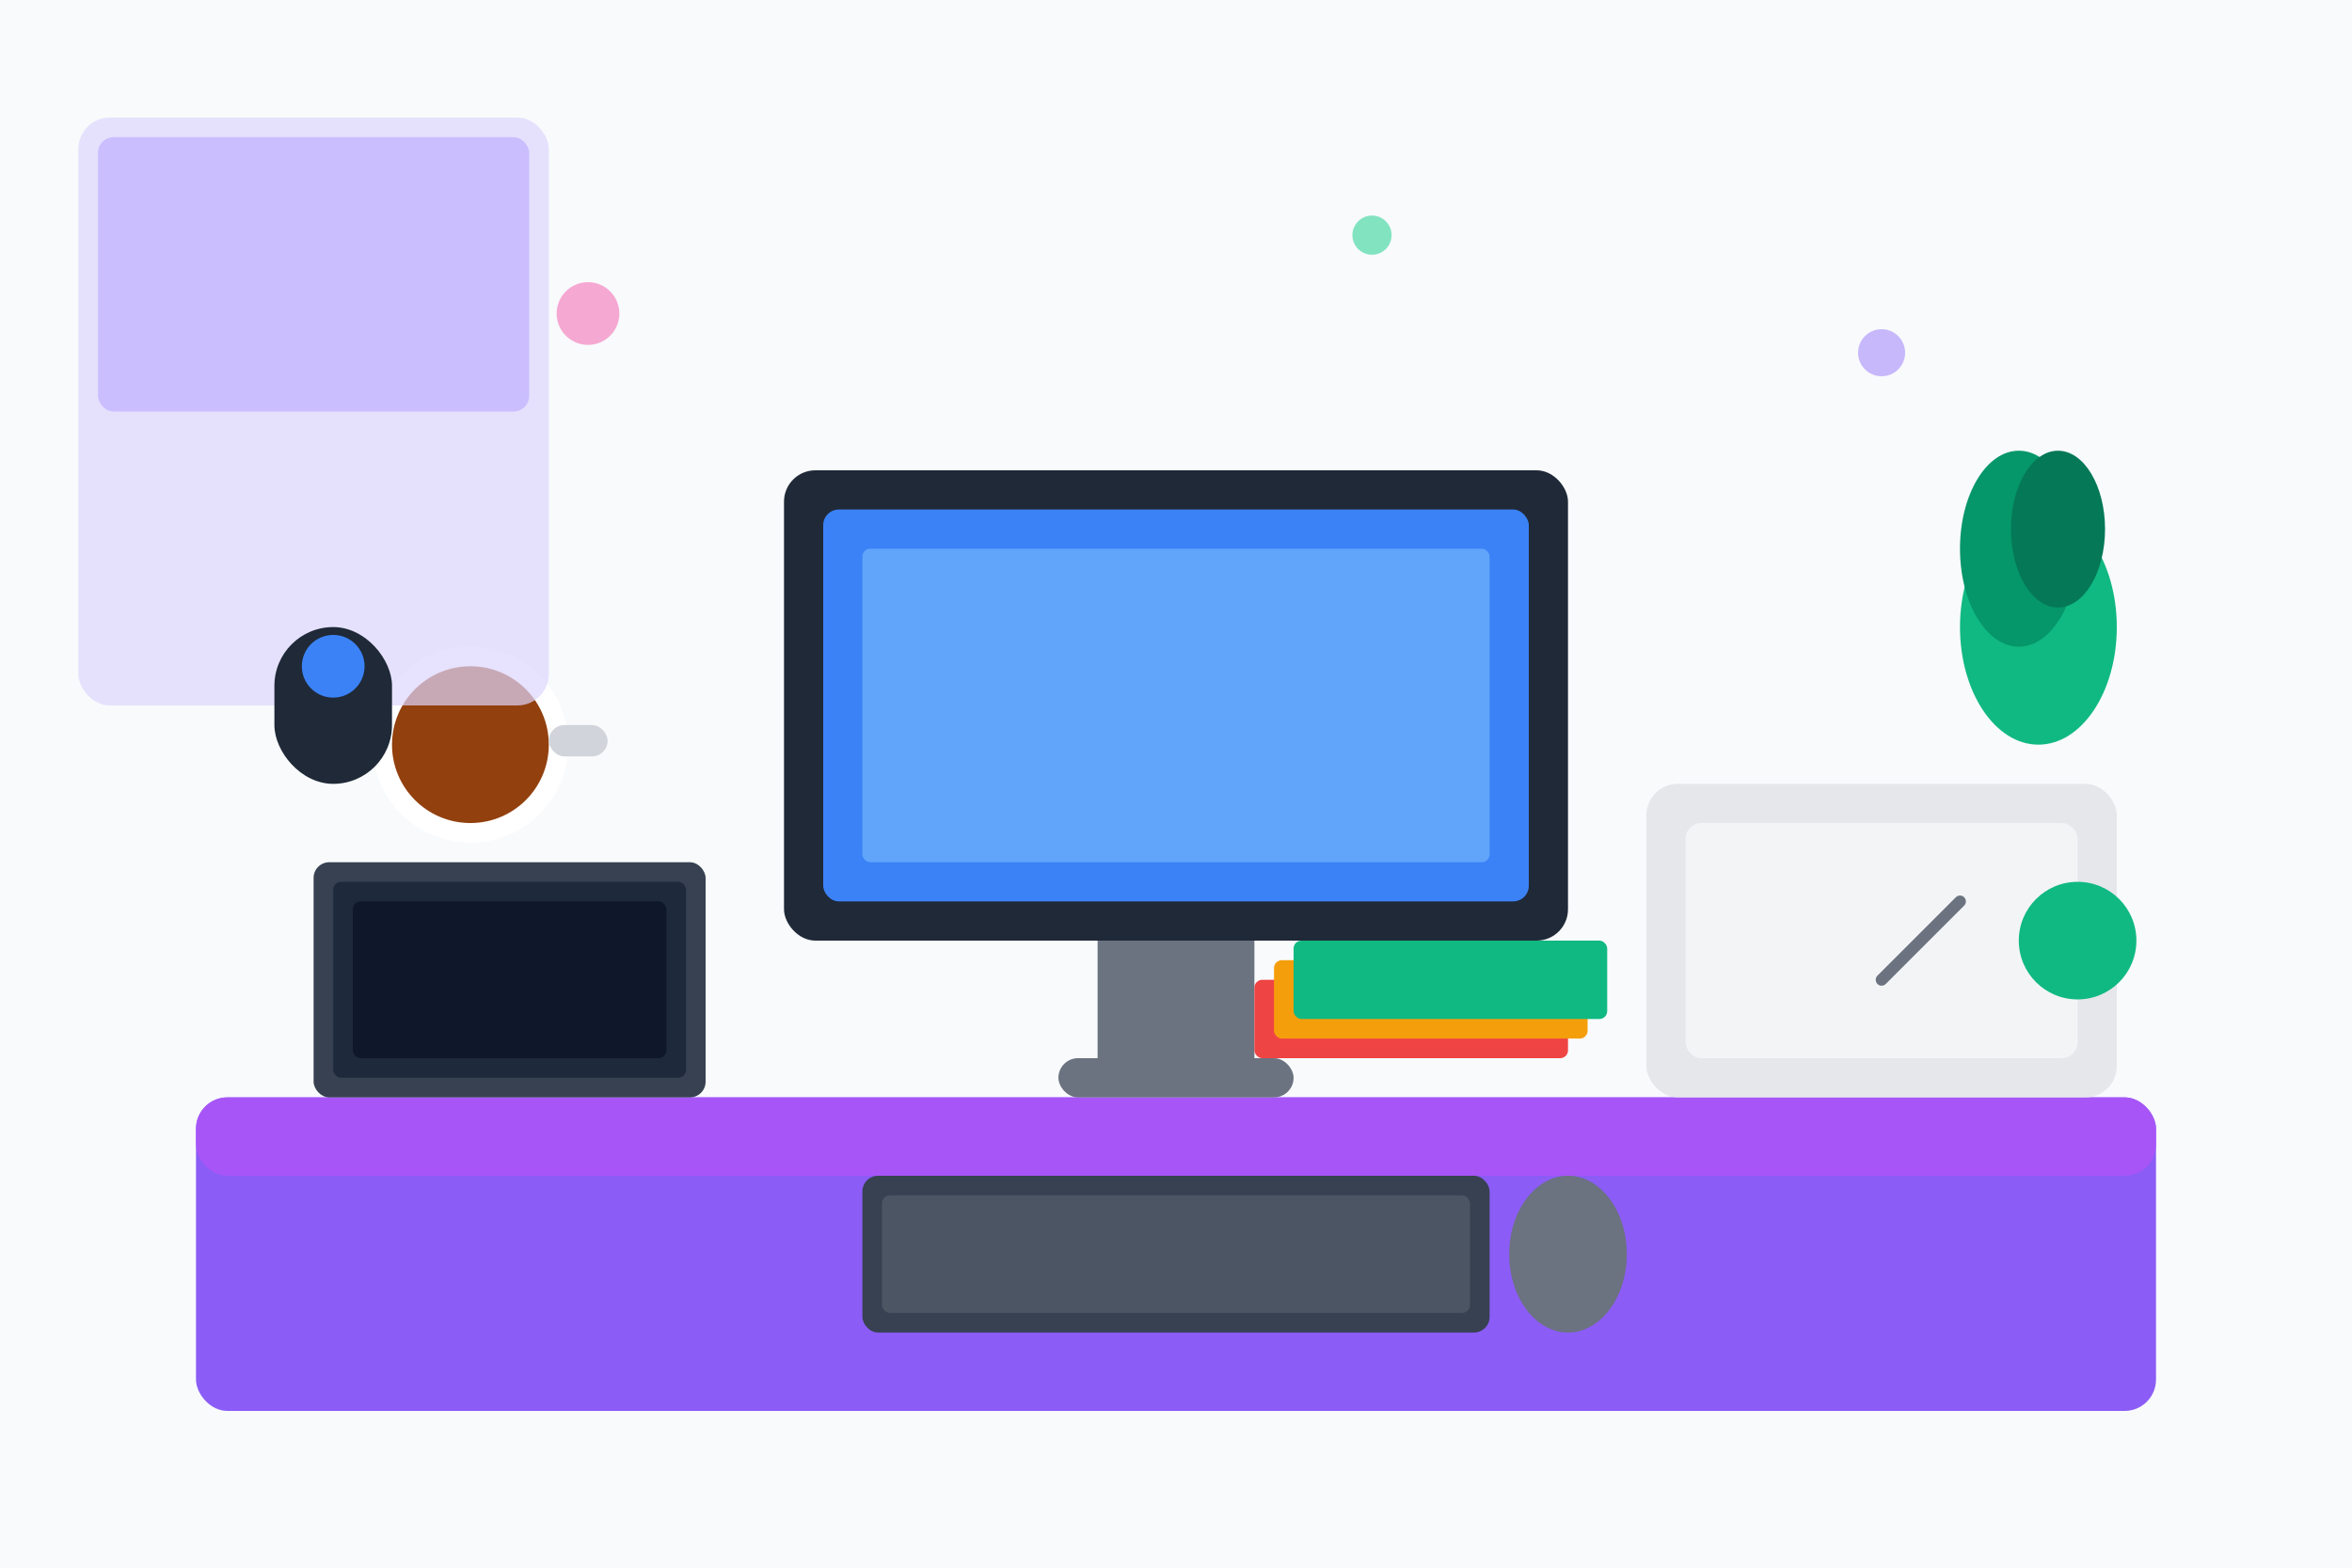 <svg width="600" height="400" viewBox="0 0 600 400" fill="none" xmlns="http://www.w3.org/2000/svg">
  <!-- Background -->
  <rect width="600" height="400" fill="#f8fafc"/>
  
  <!-- Desk -->
  <rect x="50" y="280" width="500" height="80" rx="8" fill="#8b5cf6"/>
  <rect x="50" y="280" width="500" height="20" rx="8" fill="#a855f7"/>
  
  <!-- Monitor -->
  <rect x="200" y="120" width="200" height="120" rx="8" fill="#1f2937"/>
  <rect x="210" y="130" width="180" height="100" rx="4" fill="#3b82f6"/>
  <rect x="220" y="140" width="160" height="80" rx="2" fill="#60a5fa"/>
  
  <!-- Monitor Stand -->
  <rect x="280" y="240" width="40" height="30" fill="#6b7280"/>
  <rect x="270" y="270" width="60" height="10" rx="5" fill="#6b7280"/>
  
  <!-- Laptop -->
  <rect x="80" y="220" width="100" height="60" rx="4" fill="#374151"/>
  <rect x="85" y="225" width="90" height="50" rx="2" fill="#1e293b"/>
  <rect x="90" y="230" width="80" height="40" rx="2" fill="#0f172a"/>
  
  <!-- Drawing Tablet -->
  <rect x="420" y="200" width="120" height="80" rx="8" fill="#e5e7eb"/>
  <rect x="430" y="210" width="100" height="60" rx="4" fill="#f3f4f6"/>
  <circle cx="530" cy="240" r="15" fill="#10b981"/>
  
  <!-- Stylus -->
  <line x1="480" y1="250" x2="500" y2="230" stroke="#6b7280" stroke-width="3" stroke-linecap="round"/>
  
  <!-- Coffee Cup -->
  <circle cx="120" cy="190" r="25" fill="#ffffff"/>
  <circle cx="120" cy="190" r="20" fill="#92400e"/>
  <rect x="140" y="185" width="15" height="8" rx="4" fill="#d1d5db"/>
  
  <!-- Books/Notes -->
  <rect x="320" y="250" width="80" height="20" rx="2" fill="#ef4444"/>
  <rect x="325" y="245" width="80" height="20" rx="2" fill="#f59e0b"/>
  <rect x="330" y="240" width="80" height="20" rx="2" fill="#10b981"/>
  
  <!-- Keyboard -->
  <rect x="220" y="300" width="160" height="40" rx="4" fill="#374151"/>
  <rect x="225" y="305" width="150" height="30" rx="2" fill="#4b5563"/>
  
  <!-- Mouse -->
  <ellipse cx="400" cy="320" rx="15" ry="20" fill="#6b7280"/>
  
  <!-- Decorative plants -->
  <ellipse cx="520" cy="160" rx="20" ry="30" fill="#10b981"/>
  <ellipse cx="515" cy="140" rx="15" ry="25" fill="#059669"/>
  <ellipse cx="525" cy="135" rx="12" ry="20" fill="#047857"/>
  
  <!-- Window background -->
  <rect x="20" y="30" width="120" height="150" rx="8" fill="#ddd6fe" opacity="0.7"/>
  <rect x="25" y="35" width="110" height="70" rx="4" fill="#c4b5fd" opacity="0.8"/>
  
  <!-- Floating elements (creativity) -->
  <circle cx="150" cy="80" r="8" fill="#f472b6" opacity="0.6"/>
  <circle cx="480" cy="90" r="6" fill="#a78bfa" opacity="0.6"/>
  <circle cx="350" cy="60" r="5" fill="#34d399" opacity="0.6"/>
  
  <!-- Tech gadgets -->
  <rect x="70" y="160" width="30" height="40" rx="15" fill="#1f2937"/>
  <circle cx="85" cy="170" r="8" fill="#3b82f6"/>
</svg>